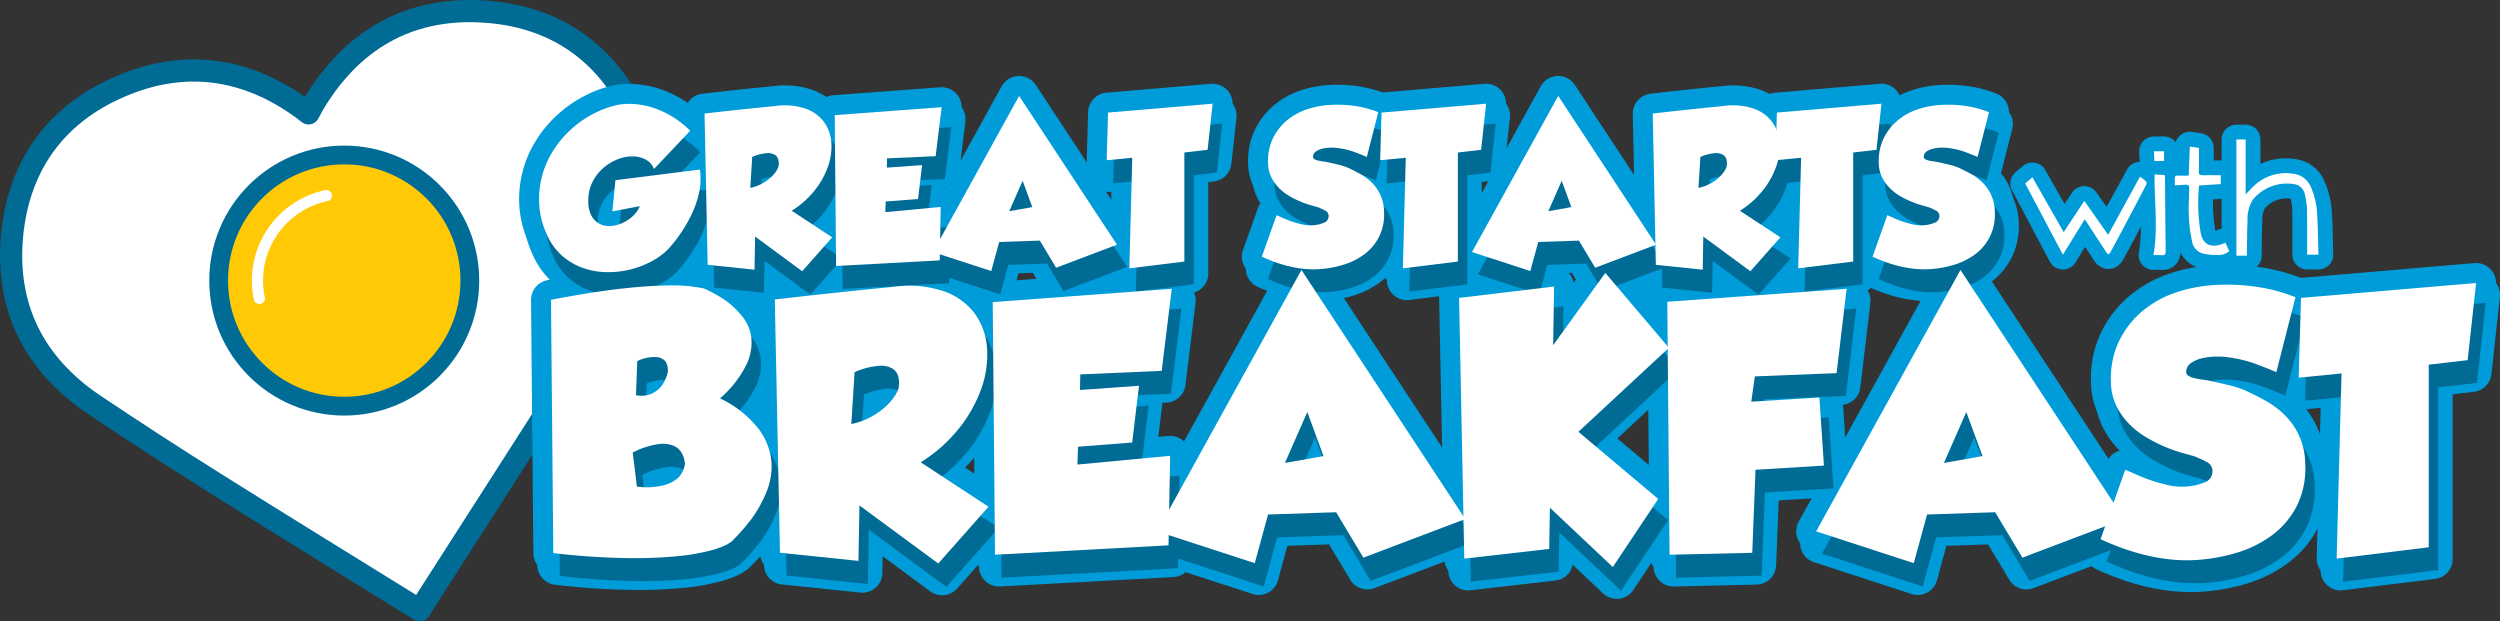 <svg xmlns="http://www.w3.org/2000/svg" width="402.357" height="99.989" viewBox="0 0 402.357 99.989">
  <rect x="0" y="0" width="402.357" height="99.989" fill="#333333" stroke="none"/>
  <g id="Group_364" data-name="Group 364" transform="translate(-26.1 -57.548)">
    <g id="Group_349" data-name="Group 349" transform="translate(27.892 59.334)">
      <path id="Path_2152" data-name="Path 2152" d="M93.487,155.654C82.5,148.842,71.478,142.076,60.528,135.2q-9.7-6.093-19.225-12.473c-9.723-6.52-14.367-15.744-13.249-27.345,1.116-11.559,7.39-19.893,18.2-24.246,10.075-4.057,19.708-2.517,28.5,3.883.291.211.57.439,1,.774.32-.585.59-1.128.9-1.645C82.734,64.07,91.7,58.793,103.465,59.378c11.972.6,20.656,6.719,25.426,17.706,4.048,9.324,3.165,18.517-2.3,27.122-10.784,16.981-21.672,33.9-32.515,50.839-.264.415-.153.284-.4.709C93.728,155.532,93.461,155.7,93.487,155.654Z" transform="translate(-27.892 -59.334)" fill="#fff" stroke="#006c96" stroke-linecap="round" stroke-linejoin="round" stroke-width="3.568"/>
      <circle id="Ellipse_139" data-name="Ellipse 139" cx="20.213" cy="20.213" r="20.213" transform="translate(33.399 23.157)" stroke-width="3.021" stroke="#006c96" stroke-linecap="round" stroke-linejoin="round" fill="#ffca05"/>
      <path id="Path_2153" data-name="Path 2153" d="M57.9,98.13A13.971,13.971,0,0,1,68.7,81.589" transform="translate(-17.956 -51.89)" fill="none" stroke="#fff" stroke-linecap="round" stroke-linejoin="round" stroke-width="1.798"/>
    </g>
    <g id="Group_363" data-name="Group 363" transform="translate(112.865 72.986)">
      <g id="Group_355" data-name="Group 355">
        <g id="Group_352" data-name="Group 352" transform="translate(0.636 1.908)">
          <g id="Group_350" data-name="Group 350" transform="translate(1.918 28.012)">
            <path id="Path_2154" data-name="Path 2154" d="M93.48,96.165q7.36-1.409,12.136-1.879a74.638,74.638,0,0,1,7.543-.443,24.953,24.953,0,0,1,4.958.5,22.266,22.266,0,0,1,3.5,1.958,13.627,13.627,0,0,1,2.584,2.453,6.877,6.877,0,0,1,1.513,3.446,8.131,8.131,0,0,1-.782,4.41,17.649,17.649,0,0,1-4.254,5.429,17.227,17.227,0,0,1,6.237,4.932,10.35,10.35,0,0,1,2.035,5.194,10.714,10.714,0,0,1-.782,4.906,20.082,20.082,0,0,1-2.245,4.124A32.886,32.886,0,0,1,122.5,135.1c-.035.035-.27.181-.7.443a12.467,12.467,0,0,1-2.558.939,32.44,32.44,0,0,1-5.088.913,71.7,71.7,0,0,1-8.247.34,116.036,116.036,0,0,1-12.057-.81ZM114.959,122a3.773,3.773,0,0,0-.47-1.226,2.727,2.727,0,0,0-1.278-1.122,4.839,4.839,0,0,0-2.479-.26,13.04,13.04,0,0,0-4.1,1.357l.678,5.481a11.559,11.559,0,0,0,4.463-.262,5.414,5.414,0,0,0,2.3-1.278,4.2,4.2,0,0,0,.966-2.115C115.037,122.543,115.011,122.351,114.959,122Zm-3.027-15.892a2.134,2.134,0,0,0-1.436-.731,6.4,6.4,0,0,0-3.132.653l-.208,5.481a4.117,4.117,0,0,0,2.636-.288,4.536,4.536,0,0,0,1.567-1.3,6.562,6.562,0,0,0,.913-2.062A2.84,2.84,0,0,0,111.932,106.11Z" transform="translate(-93.48 -91.364)" fill="#009cd9" stroke="#009cd9" stroke-linecap="round" stroke-linejoin="round" stroke-width="6.421"/>
            <path id="Path_2155" data-name="Path 2155" d="M154.864,129.445l-8.09,9.135-12.684-9.343-.156,8.925L121.3,136.857l-.835-40.765q9.917-1.147,19.1-2.035a17.681,17.681,0,0,1,8.168.73,10.527,10.527,0,0,1,4.959,3.628,10.685,10.685,0,0,1,1.931,5.533,16.007,16.007,0,0,1-.913,6.472,22.011,22.011,0,0,1-3.628,6.446,24.029,24.029,0,0,1-6.132,5.429Zm-21.556-21.661-.523,8.353a11.768,11.768,0,0,0,3.263-1.2,11.9,11.9,0,0,0,2.323-1.671,8.535,8.535,0,0,0,1.435-1.7,4.656,4.656,0,0,0,.6-1.278c0-.033.017-.226.052-.574a3.75,3.75,0,0,0-.131-1.253,2.115,2.115,0,0,0-.886-1.226,3.681,3.681,0,0,0-2.167-.47A12.241,12.241,0,0,0,133.308,107.784Z" transform="translate(-84.453 -91.343)" fill="#009cd9" stroke="#009cd9" stroke-linecap="round" stroke-linejoin="round" stroke-width="6.421"/>
            <path id="Path_2156" data-name="Path 2156" d="M146.752,96.393l28.812-2.139-1.619,13.2-13.1.574-.052,2.506,9.5-.679-1.1,9.135-8.717.678-.1,2.872,14.928-1.409-.26,14.406-27.925,1.513Z" transform="translate(-75.661 -91.226)" fill="#009cd9" stroke="#009cd9" stroke-linecap="round" stroke-linejoin="round" stroke-width="6.421"/>
            <path id="Path_2157" data-name="Path 2157" d="M189.809,91.985l26.359,40.087-16.39,6.211-4.384-7.308-10.961.366-2.14,7.829-15.71-5.115Zm-2.662,31.056,6.211-1.1-2.609-7.1Z" transform="translate(-69.029 -91.985)" fill="#009cd9" stroke="#009cd9" stroke-linecap="round" stroke-linejoin="round" stroke-width="6.421"/>
            <path id="Path_2158" data-name="Path 2158" d="M236.765,104.394,222.2,117.912l12.839,10.805-7.306,10.96-10.126-9.551-.1,6.628-13.676,1.567L203,96.356l15.293-1.827-.156,9.447,8.4-11.639Z" transform="translate(-56.849 -91.867)" fill="#009cd9" stroke="#009cd9" stroke-linecap="round" stroke-linejoin="round" stroke-width="6.421"/>
            <path id="Path_2159" data-name="Path 2159" d="M228.105,96.341l28.864-2.087-1.617,13.57-13.153.522-.575,4.072,10.961-.678.731,10.96-11.014.679-.522,13.361-13.31.314Z" transform="translate(-48.45 -91.226)" fill="#009cd9" stroke="#009cd9" stroke-linecap="round" stroke-linejoin="round" stroke-width="6.421"/>
            <path id="Path_2160" data-name="Path 2160" d="M269.284,91.985l26.359,40.087-16.389,6.211-4.385-7.308-10.96.366-2.14,7.829-15.711-5.115Zm-2.661,31.056,6.211-1.1-2.61-7.1Z" transform="translate(-42.445 -91.985)" fill="#009cd9" stroke="#009cd9" stroke-linecap="round" stroke-linejoin="round" stroke-width="6.421"/>
            <path id="Path_2161" data-name="Path 2161" d="M303.586,110.757q1.617.731,3.315,1.669a14.243,14.243,0,0,1,3.079,2.3,11.071,11.071,0,0,1,3.315,7.776,13.687,13.687,0,0,1-1.2,6.551,13.385,13.385,0,0,1-3.837,4.8,18.124,18.124,0,0,1-5.925,3.028,28.719,28.719,0,0,1-7.412,1.226,25.381,25.381,0,0,1-3.757-.183,31.054,31.054,0,0,1-3.811-.7A35.354,35.354,0,0,1,283.7,136.1q-1.775-.653-3.342-1.384l3.967-11.168q.783.312,1.879.809a24.068,24.068,0,0,0,2.349.913q1.253.418,2.61.731a9.981,9.981,0,0,0,2.661.262,9.58,9.58,0,0,0,3.263-.679,1.89,1.89,0,0,0,1.278-1.931,1.59,1.59,0,0,0-.913-1.357,18.341,18.341,0,0,0-2.062-.939q-.785-.208-2.063-.574a23,23,0,0,1-2.74-.993,24.637,24.637,0,0,1-2.949-1.513,13.364,13.364,0,0,1-2.713-2.139,11.1,11.1,0,0,1-2.036-2.9,8.936,8.936,0,0,1-.861-3.785,13.949,13.949,0,0,1,1.252-6.5,14.574,14.574,0,0,1,3.706-4.855,16.625,16.625,0,0,1,5.481-3.08,23.821,23.821,0,0,1,6.682-1.226,32.7,32.7,0,0,1,6.524.34,26.788,26.788,0,0,1,6.055,1.643l-3.08,12.057q-2.088-.887-3.81-1.487a20.9,20.9,0,0,0-4.019-.914,12.626,12.626,0,0,0-1.827-.1,10.1,10.1,0,0,0-2.166.235,5.417,5.417,0,0,0-1.852.757,1.786,1.786,0,0,0-.835,1.461.729.729,0,0,0,.391.654,3.317,3.317,0,0,0,.94.364q.548.13,1.122.21c.383.052.7.1.939.131q1.513.312,3.236.73A15.552,15.552,0,0,1,303.586,110.757Z" transform="translate(-30.972 -91.393)" fill="#009cd9" stroke="#009cd9" stroke-linecap="round" stroke-linejoin="round" stroke-width="6.421"/>
            <path id="Path_2162" data-name="Path 2162" d="M331.45,105.972l-6.264.731V136.09l-14.823,1.827.783-29.8-6.889.679.364-12.84,28.186-2.4Z" transform="translate(-22.978 -91.462)" fill="#009cd9" stroke="#009cd9" stroke-linecap="round" stroke-linejoin="round" stroke-width="6.421"/>
          </g>
          <g id="Group_351" data-name="Group 351">
            <path id="Path_2163" data-name="Path 2163" d="M110.534,82.426a2.9,2.9,0,0,0-1.387-1.543,4.638,4.638,0,0,0-2.135-.484,6.45,6.45,0,0,0-2.4.5,7.826,7.826,0,0,0-2.277,1.4,7.382,7.382,0,0,0-1.7,2.213,6.4,6.4,0,0,0-.67,2.961,4.792,4.792,0,0,0,.483,2.447,3.15,3.15,0,0,0,1.309,1.325,3.441,3.441,0,0,0,1.762.359,5.211,5.211,0,0,0,1.9-.467,6.4,6.4,0,0,0,1.7-1.122,4.506,4.506,0,0,0,1.138-1.607l-4.426.842.5-5.019,13.592-1.715a10.4,10.4,0,0,1-.171,3.881,16.1,16.1,0,0,1-1.248,3.508,23.507,23.507,0,0,1-1.668,2.852,21.724,21.724,0,0,1-1.449,1.918q-.577.655-.639.717a11.142,11.142,0,0,1-2.728,1.964,14.671,14.671,0,0,1-3.444,1.278,14.9,14.9,0,0,1-3.8.39,11.809,11.809,0,0,1-3.742-.686,10.357,10.357,0,0,1-3.29-1.948,9.619,9.619,0,0,1-2.447-3.4,13.481,13.481,0,0,1-1.216-4.661,14.5,14.5,0,0,1,2.074-8.589,16.482,16.482,0,0,1,2.805-3.476,17.185,17.185,0,0,1,3.664-2.634,15.7,15.7,0,0,1,4.27-1.559c.041,0,.266-.025.67-.079a10.637,10.637,0,0,1,1.762-.015,12.524,12.524,0,0,1,2.588.452,14.494,14.494,0,0,1,3.117,1.309,15.273,15.273,0,0,1,3.336,2.541Z" transform="translate(-92.043 -70.673)" fill="#009cd9" stroke="#009cd9" stroke-linecap="round" stroke-linejoin="round" stroke-width="6.421"/>
            <path id="Path_2164" data-name="Path 2164" d="M132.541,93.369l-4.832,5.455-7.576-5.581-.093,5.331-7.545-.779L112,73.447q5.921-.685,11.41-1.216a10.563,10.563,0,0,1,4.879.438,6.279,6.279,0,0,1,2.961,2.166,6.384,6.384,0,0,1,1.154,3.3A9.577,9.577,0,0,1,131.855,82a13.135,13.135,0,0,1-2.167,3.85,14.362,14.362,0,0,1-3.663,3.243ZM119.665,80.43l-.311,4.988A7,7,0,0,0,121.3,84.7a7.188,7.188,0,0,0,1.388-1,5.07,5.07,0,0,0,.857-1.013,2.8,2.8,0,0,0,.359-.763c0-.02.009-.135.031-.343a2.27,2.27,0,0,0-.077-.749,1.262,1.262,0,0,0-.531-.733,2.191,2.191,0,0,0-1.293-.28A7.332,7.332,0,0,0,119.665,80.43Z" transform="translate(-85.369 -70.611)" fill="#009cd9" stroke="#009cd9" stroke-linecap="round" stroke-linejoin="round" stroke-width="6.421"/>
            <path id="Path_2165" data-name="Path 2165" d="M127.7,73.626,144.9,72.349l-.966,7.887-7.825.343-.031,1.5,5.673-.4-.654,5.455-5.207.406-.061,1.713,8.916-.841-.156,8.6-16.678.9Z" transform="translate(-80.117 -70.541)" fill="#009cd9" stroke="#009cd9" stroke-linecap="round" stroke-linejoin="round" stroke-width="6.421"/>
            <path id="Path_2166" data-name="Path 2166" d="M153.413,70.994l15.743,23.942-9.788,3.71-2.62-4.364L150.2,94.5l-1.277,4.677-9.384-3.056Zm-1.591,18.549,3.71-.655-1.559-4.24Z" transform="translate(-76.156 -70.994)" fill="#009cd9" stroke="#009cd9" stroke-linecap="round" stroke-linejoin="round" stroke-width="6.421"/>
            <path id="Path_2167" data-name="Path 2167" d="M176.737,79.348,173,79.784V97.337l-8.854,1.09.468-17.8-4.116.406.218-7.669,16.836-1.435Z" transform="translate(-69.147 -70.682)" fill="#009cd9" stroke="#009cd9" stroke-linecap="round" stroke-linejoin="round" stroke-width="6.421"/>
            <path id="Path_2168" data-name="Path 2168" d="M193.08,82.206q.965.436,1.979,1a8.529,8.529,0,0,1,1.84,1.372,6.623,6.623,0,0,1,1.979,4.645,8.159,8.159,0,0,1-.717,3.913A8.015,8.015,0,0,1,195.871,96a10.829,10.829,0,0,1-3.539,1.808,17.186,17.186,0,0,1-4.426.733,14.958,14.958,0,0,1-2.245-.109,18.681,18.681,0,0,1-2.277-.42,21.117,21.117,0,0,1-2.182-.67q-1.061-.39-2-.826l2.369-6.672q.468.188,1.122.483a14.058,14.058,0,0,0,1.4.546q.747.25,1.559.436a5.925,5.925,0,0,0,1.589.156,5.682,5.682,0,0,0,1.948-.406,1.129,1.129,0,0,0,.765-1.153.95.95,0,0,0-.546-.81,10.651,10.651,0,0,0-1.232-.562c-.312-.083-.722-.2-1.232-.343a13.665,13.665,0,0,1-1.636-.593,14.9,14.9,0,0,1-1.762-.9,7.987,7.987,0,0,1-1.621-1.278,6.632,6.632,0,0,1-1.216-1.731,5.331,5.331,0,0,1-.514-2.259,8.331,8.331,0,0,1,.747-3.882,8.7,8.7,0,0,1,2.214-2.9,9.9,9.9,0,0,1,3.273-1.839,14.238,14.238,0,0,1,3.99-.733,19.6,19.6,0,0,1,3.9.2,16,16,0,0,1,3.616.982l-1.839,7.2q-1.247-.528-2.277-.887a12.406,12.406,0,0,0-2.4-.546,7.562,7.562,0,0,0-1.092-.063,6.007,6.007,0,0,0-1.293.14,3.238,3.238,0,0,0-1.108.452,1.073,1.073,0,0,0-.5.873.435.435,0,0,0,.234.39,2,2,0,0,0,.562.219c.219.052.442.093.67.124s.416.057.562.079q.9.186,1.932.436A9.323,9.323,0,0,1,193.08,82.206Z" transform="translate(-62.888 -70.64)" fill="#009cd9" stroke="#009cd9" stroke-linecap="round" stroke-linejoin="round" stroke-width="6.421"/>
            <path id="Path_2169" data-name="Path 2169" d="M209.723,79.348l-3.741.436V97.337l-8.854,1.09.467-17.8-4.114.406.217-7.669,16.836-1.435Z" transform="translate(-58.113 -70.682)" fill="#009cd9" stroke="#009cd9" stroke-linecap="round" stroke-linejoin="round" stroke-width="6.421"/>
            <path id="Path_2170" data-name="Path 2170" d="M218.427,70.994,234.17,94.936l-9.788,3.71-2.618-4.364-6.547.218-1.278,4.677-9.384-3.056Zm-1.591,18.549,3.71-.655-1.559-4.24Z" transform="translate(-54.41 -70.994)" fill="#009cd9" stroke="#009cd9" stroke-linecap="round" stroke-linejoin="round" stroke-width="6.421"/>
            <path id="Path_2171" data-name="Path 2171" d="M246.894,93.369l-4.832,5.455-7.576-5.581-.093,5.331-7.544-.779-.5-24.349q5.923-.685,11.41-1.216a10.561,10.561,0,0,1,4.879.438,6.283,6.283,0,0,1,2.963,2.166,6.394,6.394,0,0,1,1.153,3.3A9.554,9.554,0,0,1,246.208,82a13.13,13.13,0,0,1-2.166,3.85,14.384,14.384,0,0,1-3.663,3.243ZM234.019,80.43l-.312,4.988a7.007,7.007,0,0,0,1.95-.717,7.136,7.136,0,0,0,1.387-1,5.07,5.07,0,0,0,.857-1.013,2.764,2.764,0,0,0,.359-.763c0-.02.011-.135.031-.343a2.234,2.234,0,0,0-.077-.749,1.265,1.265,0,0,0-.53-.733,2.193,2.193,0,0,0-1.293-.28A7.316,7.316,0,0,0,234.019,80.43Z" transform="translate(-47.119 -70.611)" fill="#009cd9" stroke="#009cd9" stroke-linecap="round" stroke-linejoin="round" stroke-width="6.421"/>
            <path id="Path_2172" data-name="Path 2172" d="M257.4,79.348l-3.742.436V97.337l-8.853,1.09.467-17.8-4.116.406.219-7.669,16.835-1.435Z" transform="translate(-42.165 -70.682)" fill="#009cd9" stroke="#009cd9" stroke-linecap="round" stroke-linejoin="round" stroke-width="6.421"/>
            <path id="Path_2173" data-name="Path 2173" d="M266.74,82.206q.965.436,1.979,1a8.521,8.521,0,0,1,1.839,1.372,6.608,6.608,0,0,1,1.979,4.645,8.16,8.16,0,0,1-.717,3.913A7.987,7.987,0,0,1,269.529,96a10.8,10.8,0,0,1-3.539,1.808,17.167,17.167,0,0,1-4.425.733,14.976,14.976,0,0,1-2.246-.109,18.71,18.71,0,0,1-2.275-.42,21.14,21.14,0,0,1-2.183-.67q-1.059-.39-2-.826l2.37-6.672q.468.188,1.122.483a14.162,14.162,0,0,0,1.4.546q.749.25,1.559.436a5.939,5.939,0,0,0,1.591.156,5.682,5.682,0,0,0,1.948-.406,1.128,1.128,0,0,0,.763-1.153.945.945,0,0,0-.546-.81,10.62,10.62,0,0,0-1.23-.562q-.468-.124-1.232-.343a13.669,13.669,0,0,1-1.636-.593,14.812,14.812,0,0,1-1.763-.9,8.024,8.024,0,0,1-1.621-1.278,6.7,6.7,0,0,1-1.216-1.731,5.351,5.351,0,0,1-.514-2.259,8.347,8.347,0,0,1,.749-3.882,8.7,8.7,0,0,1,2.213-2.9,9.916,9.916,0,0,1,3.273-1.839,14.247,14.247,0,0,1,3.991-.733,19.6,19.6,0,0,1,3.9.2,16.014,16.014,0,0,1,3.616.982l-1.84,7.2q-1.245-.528-2.275-.887a12.42,12.42,0,0,0-2.4-.546,7.55,7.55,0,0,0-1.092-.063,6.025,6.025,0,0,0-1.293.14,3.231,3.231,0,0,0-1.106.452,1.066,1.066,0,0,0-.5.873.433.433,0,0,0,.234.39,1.982,1.982,0,0,0,.562.219,6.745,6.745,0,0,0,.67.124c.228.031.415.057.56.079q.9.186,1.934.436A9.356,9.356,0,0,1,266.74,82.206Z" transform="translate(-38.25 -70.64)" fill="#009cd9" stroke="#009cd9" stroke-linecap="round" stroke-linejoin="round" stroke-width="6.421"/>
          </g>
        </g>
        <g id="Group_353" data-name="Group 353" transform="translate(1.918 28.013)">
          <path id="Path_2174" data-name="Path 2174" d="M93,94.736q7.36-1.409,12.136-1.879a74.2,74.2,0,0,1,7.541-.443,24.867,24.867,0,0,1,4.959.5,22.388,22.388,0,0,1,3.5,1.958,13.667,13.667,0,0,1,2.584,2.453,6.883,6.883,0,0,1,1.513,3.446,8.15,8.15,0,0,1-.783,4.41A17.6,17.6,0,0,1,120.2,110.6a17.254,17.254,0,0,1,6.237,4.934,10.363,10.363,0,0,1,2.035,5.192,10.718,10.718,0,0,1-.783,4.907,20.117,20.117,0,0,1-2.243,4.124,33.24,33.24,0,0,1-3.419,3.915c-.036.035-.271.182-.7.443a12.5,12.5,0,0,1-2.558.939,32.6,32.6,0,0,1-5.088.913,72.061,72.061,0,0,1-8.247.339A115.592,115.592,0,0,1,93.37,135.5Zm21.479,25.837a3.8,3.8,0,0,0-.47-1.226,2.734,2.734,0,0,0-1.278-1.122,4.837,4.837,0,0,0-2.479-.262,13.066,13.066,0,0,0-4.1,1.359l.679,5.479a11.566,11.566,0,0,0,4.463-.26,5.429,5.429,0,0,0,2.3-1.28,4.189,4.189,0,0,0,.966-2.114C114.561,121.114,114.535,120.922,114.483,120.573Zm-3.028-15.894a2.127,2.127,0,0,0-1.435-.73,6.384,6.384,0,0,0-3.132.653l-.21,5.479a4.114,4.114,0,0,0,2.637-.287,4.558,4.558,0,0,0,1.565-1.3,6.5,6.5,0,0,0,.913-2.063A2.836,2.836,0,0,0,111.455,104.68Z" transform="translate(-93.004 -89.935)" fill="#009cd9" stroke="#009cd9" stroke-linecap="round" stroke-linejoin="round" stroke-width="6.421"/>
          <path id="Path_2175" data-name="Path 2175" d="M154.388,128.017l-8.091,9.135-12.683-9.343-.156,8.925-12.632-1.305-.834-40.765q9.915-1.147,19.1-2.036a17.681,17.681,0,0,1,8.168.731,10.524,10.524,0,0,1,4.959,3.628,10.692,10.692,0,0,1,1.931,5.531,16.012,16.012,0,0,1-.914,6.474,22.054,22.054,0,0,1-3.627,6.446,24.083,24.083,0,0,1-6.133,5.429Zm-21.557-21.661-.522,8.353a11.729,11.729,0,0,0,5.585-2.872,8.583,8.583,0,0,0,1.436-1.7,4.645,4.645,0,0,0,.6-1.278c0-.035.017-.226.053-.575a3.781,3.781,0,0,0-.131-1.252,2.117,2.117,0,0,0-.887-1.226,3.674,3.674,0,0,0-2.166-.47A12.213,12.213,0,0,0,132.831,106.355Z" transform="translate(-83.977 -89.914)" fill="#009cd9" stroke="#009cd9" stroke-linecap="round" stroke-linejoin="round" stroke-width="6.421"/>
          <path id="Path_2176" data-name="Path 2176" d="M146.275,94.965l28.813-2.141-1.619,13.206-13.1.574-.052,2.506,9.5-.679-1.1,9.135-8.717.678-.1,2.872,14.928-1.411-.262,14.407-27.924,1.513Z" transform="translate(-75.186 -89.797)" fill="#009cd9" stroke="#009cd9" stroke-linecap="round" stroke-linejoin="round" stroke-width="6.421"/>
          <path id="Path_2177" data-name="Path 2177" d="M189.332,90.556l26.359,40.085L199.3,136.853l-4.385-7.308-10.96.366-2.14,7.829-15.711-5.115Zm-2.662,31.056,6.212-1.1-2.61-7.1Z" transform="translate(-68.553 -90.556)" fill="#009cd9" stroke="#009cd9" stroke-linecap="round" stroke-linejoin="round" stroke-width="6.421"/>
          <path id="Path_2178" data-name="Path 2178" d="M236.288,102.965l-14.562,13.518,12.84,10.805-7.306,10.96L217.134,128.7l-.105,6.63-13.674,1.565-.835-41.964L217.812,93.1l-.156,9.448,8.4-11.639Z" transform="translate(-56.373 -90.438)" fill="#009cd9" stroke="#009cd9" stroke-linecap="round" stroke-linejoin="round" stroke-width="6.421"/>
          <path id="Path_2179" data-name="Path 2179" d="M227.629,94.912l28.864-2.088L254.875,106.4l-13.154.522-.574,4.072,10.961-.679.73,10.961-11.012.678-.523,13.362-13.309.314Z" transform="translate(-47.974 -89.797)" fill="#009cd9" stroke="#009cd9" stroke-linecap="round" stroke-linejoin="round" stroke-width="6.421"/>
          <path id="Path_2180" data-name="Path 2180" d="M268.808,90.556l26.359,40.085-16.389,6.212-4.385-7.308-10.961.366-2.139,7.829-15.711-5.115Zm-2.662,31.056,6.212-1.1-2.61-7.1Z" transform="translate(-41.969 -90.556)" fill="#009cd9" stroke="#009cd9" stroke-linecap="round" stroke-linejoin="round" stroke-width="6.421"/>
          <path id="Path_2181" data-name="Path 2181" d="M303.11,109.328q1.617.731,3.314,1.669a14.248,14.248,0,0,1,3.08,2.3,11.079,11.079,0,0,1,3.315,7.777,13.671,13.671,0,0,1-1.2,6.551,13.389,13.389,0,0,1-3.835,4.8,18.15,18.15,0,0,1-5.925,3.028,28.739,28.739,0,0,1-7.412,1.226,25.4,25.4,0,0,1-3.758-.183,31.289,31.289,0,0,1-3.81-.7,35.616,35.616,0,0,1-3.654-1.122q-1.776-.653-3.34-1.384l3.966-11.17q.783.314,1.879.81a24.343,24.343,0,0,0,2.349.913q1.253.418,2.61.731a10.05,10.05,0,0,0,2.662.26,9.543,9.543,0,0,0,3.261-.678,1.889,1.889,0,0,0,1.278-1.931,1.589,1.589,0,0,0-.913-1.357,17.886,17.886,0,0,0-2.062-.939q-.783-.208-2.062-.574a23.233,23.233,0,0,1-2.74-.993,24.729,24.729,0,0,1-2.949-1.513,13.332,13.332,0,0,1-2.714-2.141,11.09,11.09,0,0,1-2.036-2.9,8.968,8.968,0,0,1-.861-3.783,13.974,13.974,0,0,1,1.253-6.5,14.569,14.569,0,0,1,3.706-4.854,16.575,16.575,0,0,1,5.481-3.08,23.811,23.811,0,0,1,6.68-1.226,32.793,32.793,0,0,1,6.524.339,26.8,26.8,0,0,1,6.056,1.644l-3.08,12.057q-2.088-.887-3.81-1.488a21,21,0,0,0-4.02-.913,12.634,12.634,0,0,0-1.827-.1,10.09,10.09,0,0,0-2.166.235,5.4,5.4,0,0,0-1.854.757,1.79,1.79,0,0,0-.835,1.461.726.726,0,0,0,.392.653,3.3,3.3,0,0,0,.939.366q.548.13,1.122.208t.939.131q1.513.314,3.236.731A15.612,15.612,0,0,1,303.11,109.328Z" transform="translate(-30.496 -89.964)" fill="#009cd9" stroke="#009cd9" stroke-linecap="round" stroke-linejoin="round" stroke-width="6.421"/>
          <path id="Path_2182" data-name="Path 2182" d="M330.974,104.543l-6.264.731v29.385l-14.823,1.827.783-29.8-6.89.678.366-12.839,28.186-2.4Z" transform="translate(-22.503 -90.033)" fill="#009cd9" stroke="#009cd9" stroke-linecap="round" stroke-linejoin="round" stroke-width="6.421"/>
        </g>
        <g id="Group_354" data-name="Group 354">
          <path id="Path_2183" data-name="Path 2183" d="M110.058,81a2.9,2.9,0,0,0-1.388-1.544,4.65,4.65,0,0,0-2.135-.483,6.461,6.461,0,0,0-2.4.5,7.845,7.845,0,0,0-2.275,1.4,7.383,7.383,0,0,0-1.7,2.214,6.4,6.4,0,0,0-.671,2.961,4.809,4.809,0,0,0,.484,2.447,3.149,3.149,0,0,0,1.309,1.325,3.441,3.441,0,0,0,1.762.359,5.253,5.253,0,0,0,1.9-.468,6.335,6.335,0,0,0,1.7-1.122,4.506,4.506,0,0,0,1.138-1.605l-4.428.842.5-5.019,13.593-1.715a10.371,10.371,0,0,1-.172,3.881,16.059,16.059,0,0,1-1.246,3.507,23.429,23.429,0,0,1-1.668,2.853,21.725,21.725,0,0,1-1.449,1.918c-.386.436-.6.675-.639.717a11.143,11.143,0,0,1-2.728,1.964A14.847,14.847,0,0,1,102.3,97.6a11.838,11.838,0,0,1-3.741-.686,10.367,10.367,0,0,1-3.29-1.948,9.58,9.58,0,0,1-2.447-3.4A13.438,13.438,0,0,1,91.6,86.9a14.485,14.485,0,0,1,2.074-8.59,16.467,16.467,0,0,1,2.805-3.475,17.211,17.211,0,0,1,3.663-2.634,15.7,15.7,0,0,1,4.272-1.559c.041,0,.264-.027.67-.079a10.344,10.344,0,0,1,1.762-.015,12.62,12.62,0,0,1,2.588.451,14.631,14.631,0,0,1,3.117,1.309,15.357,15.357,0,0,1,3.336,2.541Z" transform="translate(-91.566 -69.243)" fill="#009cd9" stroke="#009cd9" stroke-linecap="round" stroke-linejoin="round" stroke-width="6.421"/>
          <path id="Path_2184" data-name="Path 2184" d="M132.064,91.939l-4.832,5.455-7.576-5.579-.093,5.331-7.544-.781-.5-24.348q5.923-.685,11.41-1.216a10.562,10.562,0,0,1,4.879.436,6.279,6.279,0,0,1,2.963,2.167,6.382,6.382,0,0,1,1.153,3.3,9.554,9.554,0,0,1-.546,3.866,13.148,13.148,0,0,1-2.166,3.85,14.387,14.387,0,0,1-3.663,3.243ZM119.189,79l-.312,4.988a7.023,7.023,0,0,0,1.948-.717,7.105,7.105,0,0,0,1.388-1,5.125,5.125,0,0,0,.858-1.013,2.791,2.791,0,0,0,.358-.763c0-.021.011-.135.032-.343a2.239,2.239,0,0,0-.079-.749,1.265,1.265,0,0,0-.53-.733,2.2,2.2,0,0,0-1.294-.28A7.292,7.292,0,0,0,119.189,79Z" transform="translate(-84.892 -69.18)" fill="#009cd9" stroke="#009cd9" stroke-linecap="round" stroke-linejoin="round" stroke-width="6.421"/>
          <path id="Path_2185" data-name="Path 2185" d="M127.219,72.2l17.21-1.278-.967,7.888-7.824.343-.032,1.5,5.674-.406-.654,5.457-5.207.4-.063,1.715,8.917-.841-.156,8.6-16.68.9Z" transform="translate(-79.641 -69.111)" fill="#009cd9" stroke="#009cd9" stroke-linecap="round" stroke-linejoin="round" stroke-width="6.421"/>
          <path id="Path_2186" data-name="Path 2186" d="M152.936,69.564l15.744,23.943-9.79,3.71-2.618-4.365-6.547.219-1.278,4.676-9.384-3.055Zm-1.589,18.551,3.71-.655L153.5,83.22Z" transform="translate(-75.68 -69.564)" fill="#009cd9" stroke="#009cd9" stroke-linecap="round" stroke-linejoin="round" stroke-width="6.421"/>
          <path id="Path_2187" data-name="Path 2187" d="M176.261,77.919l-3.742.436V95.906L163.666,97l.467-17.8-4.116.4.219-7.669L177.071,70.5Z" transform="translate(-68.67 -69.251)" fill="#009cd9" stroke="#009cd9" stroke-linecap="round" stroke-linejoin="round" stroke-width="6.421"/>
          <path id="Path_2188" data-name="Path 2188" d="M192.6,80.777q.967.436,1.98,1a8.478,8.478,0,0,1,1.839,1.372,6.616,6.616,0,0,1,1.98,4.645,8.175,8.175,0,0,1-.718,3.913,7.986,7.986,0,0,1-2.291,2.868,10.822,10.822,0,0,1-3.538,1.808,17.187,17.187,0,0,1-4.428.733A15.145,15.145,0,0,1,185.184,97a18.708,18.708,0,0,1-2.275-.42,21.683,21.683,0,0,1-2.182-.67q-1.061-.39-2-.827l2.37-6.671q.468.186,1.122.483a14.845,14.845,0,0,0,1.4.546q.749.25,1.559.436a5.988,5.988,0,0,0,1.591.156,5.681,5.681,0,0,0,1.948-.406,1.127,1.127,0,0,0,.763-1.153.952.952,0,0,0-.546-.811,10.862,10.862,0,0,0-1.23-.56q-.468-.124-1.232-.343a13.767,13.767,0,0,1-1.637-.593,14.915,14.915,0,0,1-1.762-.9,7.892,7.892,0,0,1-1.62-1.277,6.6,6.6,0,0,1-1.216-1.731A5.332,5.332,0,0,1,179.728,80a8.342,8.342,0,0,1,.749-3.881,8.68,8.68,0,0,1,2.213-2.9,9.916,9.916,0,0,1,3.273-1.839,14.248,14.248,0,0,1,3.991-.733,19.5,19.5,0,0,1,3.9.2,15.944,15.944,0,0,1,3.616.982l-1.84,7.2q-1.247-.528-2.275-.889a12.423,12.423,0,0,0-2.4-.544,7.529,7.529,0,0,0-1.09-.063,6.029,6.029,0,0,0-1.294.14,3.2,3.2,0,0,0-1.106.452,1.066,1.066,0,0,0-.5.873.433.433,0,0,0,.234.39,1.944,1.944,0,0,0,.562.218,6.684,6.684,0,0,0,.67.125l.561.077q.9.188,1.934.436A9.312,9.312,0,0,1,192.6,80.777Z" transform="translate(-62.412 -69.21)" fill="#009cd9" stroke="#009cd9" stroke-linecap="round" stroke-linejoin="round" stroke-width="6.421"/>
          <path id="Path_2189" data-name="Path 2189" d="M209.247,77.919l-3.742.436V95.906L196.652,97l.467-17.8L193,79.6l.219-7.669L210.057,70.5Z" transform="translate(-57.637 -69.251)" fill="#009cd9" stroke="#009cd9" stroke-linecap="round" stroke-linejoin="round" stroke-width="6.421"/>
          <path id="Path_2190" data-name="Path 2190" d="M217.95,69.564l15.744,23.943-9.79,3.71-2.618-4.365-6.547.219-1.278,4.676-9.384-3.055Zm-1.589,18.551,3.71-.655-1.559-4.24Z" transform="translate(-53.933 -69.564)" fill="#009cd9" stroke="#009cd9" stroke-linecap="round" stroke-linejoin="round" stroke-width="6.421"/>
          <path id="Path_2191" data-name="Path 2191" d="M246.419,91.939l-4.832,5.455-7.576-5.579-.093,5.331-7.545-.781-.5-24.348q5.923-.685,11.411-1.216a10.566,10.566,0,0,1,4.879.436,6.281,6.281,0,0,1,2.961,2.167,6.384,6.384,0,0,1,1.154,3.3,9.577,9.577,0,0,1-.546,3.866,13.152,13.152,0,0,1-2.167,3.85,14.386,14.386,0,0,1-3.663,3.243ZM233.542,79l-.311,4.988a7.04,7.04,0,0,0,1.948-.717,7.187,7.187,0,0,0,1.388-1,5.07,5.07,0,0,0,.857-1.013,2.8,2.8,0,0,0,.359-.763c0-.021.009-.135.031-.343a2.238,2.238,0,0,0-.079-.749,1.254,1.254,0,0,0-.53-.733,2.191,2.191,0,0,0-1.293-.28A7.3,7.3,0,0,0,233.542,79Z" transform="translate(-46.643 -69.18)" fill="#009cd9" stroke="#009cd9" stroke-linecap="round" stroke-linejoin="round" stroke-width="6.421"/>
          <path id="Path_2192" data-name="Path 2192" d="M256.927,77.919l-3.742.436V95.906L244.332,97l.468-17.8-4.116.4.218-7.669L257.737,70.5Z" transform="translate(-41.689 -69.251)" fill="#009cd9" stroke="#009cd9" stroke-linecap="round" stroke-linejoin="round" stroke-width="6.421"/>
          <path id="Path_2193" data-name="Path 2193" d="M266.262,80.777q.967.436,1.98,1a8.51,8.51,0,0,1,1.839,1.372,6.608,6.608,0,0,1,1.979,4.645,8.159,8.159,0,0,1-.717,3.913,8,8,0,0,1-2.291,2.868,10.829,10.829,0,0,1-3.539,1.808,17.187,17.187,0,0,1-4.426.733A15.145,15.145,0,0,1,258.843,97a18.658,18.658,0,0,1-2.275-.42,21.808,21.808,0,0,1-2.183-.67q-1.059-.39-2-.827l2.369-6.671q.468.186,1.122.483a14.87,14.87,0,0,0,1.4.546q.749.25,1.559.436a5.983,5.983,0,0,0,1.589.156,5.682,5.682,0,0,0,1.948-.406,1.129,1.129,0,0,0,.765-1.153.952.952,0,0,0-.546-.811,10.894,10.894,0,0,0-1.232-.56c-.312-.083-.722-.2-1.232-.343a13.835,13.835,0,0,1-1.636-.593,14.923,14.923,0,0,1-1.762-.9,7.935,7.935,0,0,1-1.621-1.277,6.632,6.632,0,0,1-1.216-1.731A5.352,5.352,0,0,1,253.387,80a8.325,8.325,0,0,1,.747-3.881,8.7,8.7,0,0,1,2.214-2.9,9.916,9.916,0,0,1,3.273-1.839,14.239,14.239,0,0,1,3.99-.733,19.508,19.508,0,0,1,3.9.2,15.933,15.933,0,0,1,3.615.982l-1.839,7.2q-1.247-.528-2.275-.889a12.423,12.423,0,0,0-2.4-.544,7.549,7.549,0,0,0-1.092-.063,6.017,6.017,0,0,0-1.293.14,3.212,3.212,0,0,0-1.108.452,1.068,1.068,0,0,0-.5.873.433.433,0,0,0,.234.39,1.934,1.934,0,0,0,.56.218,6.784,6.784,0,0,0,.671.125l.561.077q.9.188,1.932.436A9.325,9.325,0,0,1,266.262,80.777Z" transform="translate(-37.774 -69.21)" fill="#009cd9" stroke="#009cd9" stroke-linecap="round" stroke-linejoin="round" stroke-width="6.421"/>
        </g>
      </g>
      <g id="Group_356" data-name="Group 356" transform="translate(239.171 7.011)">
        <path id="Path_2194" data-name="Path 2194" d="M297.956,93.517h-1.692v-18.7h1.493v8.837c.551-.558,1.028-1.1,1.565-1.577a7.4,7.4,0,0,1,5.984-1.759,3.509,3.509,0,0,1,3,2.283,12.131,12.131,0,0,1,.9,3.458c.195,2.411.186,4.839.262,7.3h-1.814v-.822c-.005-2.245.015-4.491-.032-6.735a14.532,14.532,0,0,0-.331-2.094,2.043,2.043,0,0,0-1.735-1.7,7.09,7.09,0,0,0-6.676,2.536,5.984,5.984,0,0,0-.823,3.335c-.079,1.673-.071,3.351-.1,5.026C297.953,93.1,297.956,93.294,297.956,93.517Z" transform="translate(-262.269 -74.818)" fill="#009cd9" stroke="#009cd9" stroke-linecap="round" stroke-linejoin="round" stroke-width="4.76"/>
        <path id="Path_2195" data-name="Path 2195" d="M284.148,88.661c1.736-3.171,3.407-6.223,5.123-9.359a7.668,7.668,0,0,1,.986.783c.1.1.061.428-.025.6q-2.076,3.975-4.185,7.936-.735,1.381-1.488,2.753c-.287.523-.426.528-.761.017-1.014-1.548-2.018-3.1-3.029-4.653-.117-.181-.25-.351-.4-.564l-3.508,5.689c-2.072-3.918-4.061-7.675-6.069-11.473l1.166-.98,5.031,8.821,3.32-5.024Z" transform="translate(-270.79 -73.318)" fill="#009cd9" stroke="#009cd9" stroke-linecap="round" stroke-linejoin="round" stroke-width="4.76"/>
        <path id="Path_2196" data-name="Path 2196" d="M292.719,75.892c0,1.269.04,2.49-.017,3.707-.029.591.2.7.7.69.925-.023,1.852-.007,2.838-.007v1.432l-3.494.218a28.364,28.364,0,0,0,.264,7.669c.418,2.092,1.9,2.285,3.359,1.794.183-.061.359-.14.617-.242l.61,1.371a2.791,2.791,0,0,1-1.938.606,9.262,9.262,0,0,1-1.818-.145,2.469,2.469,0,0,1-2.235-2.082,25.672,25.672,0,0,1-.492-6.635c.017-.631.023-1.262.052-1.892.02-.411-.168-.583-.562-.562l-1.767.1c0-.362.015-.71,0-1.058-.019-.378.123-.531.514-.512.548.025,1.1.007,1.723.007.063-1.576.123-3.1.187-4.679Z" transform="translate(-264.755 -74.534)" fill="#009cd9" stroke="#009cd9" stroke-linecap="round" stroke-linejoin="round" stroke-width="4.76"/>
        <path id="Path_2197" data-name="Path 2197" d="M286.26,92.021c.762-4.372.144-8.643.175-12.99l1.632.1a3.216,3.216,0,0,1,.052.374c.035,3.942.059,7.883.111,11.824.007.524-.109.763-.678.7A11.789,11.789,0,0,0,286.26,92.021Z" transform="translate(-265.616 -73.409)" fill="#009cd9" stroke="#009cd9" stroke-linecap="round" stroke-linejoin="round" stroke-width="4.76"/>
        <path id="Path_2198" data-name="Path 2198" d="M287.952,77.806h-1.56l-.073-1.567h1.633Z" transform="translate(-265.596 -74.343)" fill="#009cd9" stroke="#009cd9" stroke-linecap="round" stroke-linejoin="round" stroke-width="4.76"/>
      </g>
      <g id="Group_359" data-name="Group 359" transform="translate(1.28 3.455)">
        <g id="Group_357" data-name="Group 357" transform="translate(1.918 28.013)">
          <path id="Path_2199" data-name="Path 2199" d="M93.963,97.326q7.36-1.409,12.136-1.879A74.713,74.713,0,0,1,113.641,95a24.956,24.956,0,0,1,4.958.5,22.328,22.328,0,0,1,3.5,1.958,13.627,13.627,0,0,1,2.584,2.453,6.883,6.883,0,0,1,1.513,3.446,8.135,8.135,0,0,1-.782,4.41,17.646,17.646,0,0,1-4.254,5.427,17.254,17.254,0,0,1,6.237,4.934,10.351,10.351,0,0,1,2.035,5.192,10.718,10.718,0,0,1-.782,4.907,20.152,20.152,0,0,1-2.245,4.124,32.889,32.889,0,0,1-3.419,3.914q-.052.052-.7.444a12.47,12.47,0,0,1-2.558.939,32.759,32.759,0,0,1-5.088.913,72.065,72.065,0,0,1-8.247.339,115.994,115.994,0,0,1-12.057-.809Zm21.479,25.837a3.773,3.773,0,0,0-.47-1.226,2.727,2.727,0,0,0-1.278-1.122,4.837,4.837,0,0,0-2.479-.262,13.075,13.075,0,0,0-4.1,1.357l.678,5.481a11.533,11.533,0,0,0,4.463-.262,5.414,5.414,0,0,0,2.3-1.278,4.194,4.194,0,0,0,.966-2.114C115.52,123.7,115.494,123.511,115.442,123.163Zm-3.027-15.894a2.14,2.14,0,0,0-1.436-.731,6.408,6.408,0,0,0-3.132.654l-.208,5.479a4.109,4.109,0,0,0,2.636-.287,4.553,4.553,0,0,0,1.567-1.305,6.562,6.562,0,0,0,.913-2.062A2.845,2.845,0,0,0,112.415,107.269Z" transform="translate(-93.963 -92.524)" fill="#006c96" stroke="#006c96" stroke-miterlimit="10" stroke-width="0.476"/>
          <path id="Path_2200" data-name="Path 2200" d="M155.347,130.606l-8.09,9.135L134.573,130.4l-.156,8.925-12.631-1.305-.835-40.765q9.917-1.147,19.1-2.036a17.679,17.679,0,0,1,8.168.731,10.525,10.525,0,0,1,4.959,3.627,10.689,10.689,0,0,1,1.931,5.533,16,16,0,0,1-.913,6.472,22.048,22.048,0,0,1-3.628,6.447,24.08,24.08,0,0,1-6.132,5.429Zm-21.556-21.661-.523,8.351a11.767,11.767,0,0,0,3.263-1.2,11.956,11.956,0,0,0,2.323-1.671,8.571,8.571,0,0,0,1.435-1.7,4.656,4.656,0,0,0,.6-1.278c0-.035.017-.226.052-.575a3.745,3.745,0,0,0-.131-1.252,2.111,2.111,0,0,0-.887-1.226,3.674,3.674,0,0,0-2.166-.47A12.206,12.206,0,0,0,133.791,108.944Z" transform="translate(-84.936 -92.503)" fill="#006c96" stroke="#006c96" stroke-miterlimit="10" stroke-width="0.476"/>
          <path id="Path_2201" data-name="Path 2201" d="M147.235,97.554l28.812-2.141-1.619,13.206-13.1.574-.052,2.506,9.5-.679-1.1,9.135-8.717.678-.1,2.872,14.928-1.411-.26,14.406L147.6,138.214Z" transform="translate(-76.144 -92.386)" fill="#006c96" stroke="#006c96" stroke-miterlimit="10" stroke-width="0.476"/>
          <path id="Path_2202" data-name="Path 2202" d="M190.292,93.145,216.65,133.23l-16.39,6.212-4.384-7.308-10.961.366-2.14,7.828-15.71-5.115ZM187.629,124.2l6.211-1.1-2.609-7.1Z" transform="translate(-69.511 -93.145)" fill="#006c96" stroke="#006c96" stroke-miterlimit="10" stroke-width="0.476"/>
          <path id="Path_2203" data-name="Path 2203" d="M237.248,105.554l-14.562,13.518,12.839,10.8-7.306,10.961-10.126-9.552-.1,6.63-13.676,1.565-.835-41.966,15.293-1.827-.156,9.448,8.4-11.639Z" transform="translate(-57.332 -93.027)" fill="#006c96" stroke="#006c96" stroke-miterlimit="10" stroke-width="0.476"/>
          <path id="Path_2204" data-name="Path 2204" d="M228.588,97.5l28.864-2.088-1.617,13.572-13.154.522-.574,4.071,10.961-.679.731,10.961-11.014.678-.522,13.362-13.31.314Z" transform="translate(-48.933 -92.386)" fill="#006c96" stroke="#006c96" stroke-miterlimit="10" stroke-width="0.476"/>
          <path id="Path_2205" data-name="Path 2205" d="M269.767,93.145l26.359,40.085-16.389,6.212-4.385-7.308-10.96.366-2.141,7.828-15.711-5.115ZM267.106,124.2l6.211-1.1-2.61-7.1Z" transform="translate(-42.928 -93.145)" fill="#006c96" stroke="#006c96" stroke-miterlimit="10" stroke-width="0.476"/>
          <path id="Path_2206" data-name="Path 2206" d="M304.069,111.917q1.617.731,3.315,1.669a14.238,14.238,0,0,1,3.079,2.3,11.072,11.072,0,0,1,3.315,7.777,13.69,13.69,0,0,1-1.2,6.551,13.407,13.407,0,0,1-3.837,4.8,18.121,18.121,0,0,1-5.925,3.027,28.721,28.721,0,0,1-7.412,1.228,25.417,25.417,0,0,1-3.758-.183,31.335,31.335,0,0,1-3.81-.7,35.81,35.81,0,0,1-3.654-1.122q-1.776-.653-3.34-1.384l3.967-11.17q.781.314,1.879.81a24.066,24.066,0,0,0,2.349.913q1.251.418,2.609.73a10,10,0,0,0,2.662.262,9.558,9.558,0,0,0,3.263-.678,1.893,1.893,0,0,0,1.278-1.932,1.588,1.588,0,0,0-.914-1.356,18.18,18.18,0,0,0-2.06-.941q-.785-.206-2.063-.574a22.97,22.97,0,0,1-2.74-.992,24.827,24.827,0,0,1-2.949-1.513,13.324,13.324,0,0,1-2.713-2.141,11.056,11.056,0,0,1-2.036-2.9,8.928,8.928,0,0,1-.861-3.783,13.955,13.955,0,0,1,1.252-6.5,14.569,14.569,0,0,1,3.706-4.854,16.6,16.6,0,0,1,5.481-3.08,23.813,23.813,0,0,1,6.68-1.226,32.805,32.805,0,0,1,6.526.339,26.789,26.789,0,0,1,6.055,1.644l-3.08,12.057q-2.088-.887-3.81-1.488a21,21,0,0,0-4.019-.913,12.624,12.624,0,0,0-1.827-.1,10.016,10.016,0,0,0-2.166.235,5.364,5.364,0,0,0-1.852.757,1.786,1.786,0,0,0-.835,1.461.727.727,0,0,0,.391.653,3.318,3.318,0,0,0,.939.366q.548.13,1.122.208c.383.052.7.1.939.131q1.513.312,3.236.731A15.549,15.549,0,0,1,304.069,111.917Z" transform="translate(-31.455 -92.553)" fill="#006c96" stroke="#006c96" stroke-miterlimit="10" stroke-width="0.476"/>
          <path id="Path_2207" data-name="Path 2207" d="M331.933,107.132l-6.264.731v29.385l-14.823,1.827.783-29.8-6.89.678.366-12.84,28.186-2.4Z" transform="translate(-23.462 -92.622)" fill="#006c96" stroke="#006c96" stroke-miterlimit="10" stroke-width="0.476"/>
        </g>
        <g id="Group_358" data-name="Group 358">
          <path id="Path_2208" data-name="Path 2208" d="M111.017,83.586a2.9,2.9,0,0,0-1.387-1.544,4.656,4.656,0,0,0-2.137-.483,6.449,6.449,0,0,0-2.4.5,7.851,7.851,0,0,0-2.277,1.4,7.405,7.405,0,0,0-1.7,2.214,6.4,6.4,0,0,0-.67,2.961,4.8,4.8,0,0,0,.483,2.447,3.165,3.165,0,0,0,1.309,1.325,3.441,3.441,0,0,0,1.762.358,5.211,5.211,0,0,0,1.9-.467,6.368,6.368,0,0,0,1.7-1.122,4.49,4.49,0,0,0,1.138-1.605l-4.426.842.5-5.019,13.593-1.715a10.4,10.4,0,0,1-.171,3.881,16.061,16.061,0,0,1-1.248,3.507,23.432,23.432,0,0,1-1.668,2.853,21.719,21.719,0,0,1-1.449,1.918q-.576.655-.639.717a11.143,11.143,0,0,1-2.728,1.964,14.867,14.867,0,0,1-7.249,1.667,11.806,11.806,0,0,1-3.741-.685,10.382,10.382,0,0,1-3.29-1.948,9.625,9.625,0,0,1-2.447-3.4,13.467,13.467,0,0,1-1.216-4.661A14.51,14.51,0,0,1,94.635,80.9a16.508,16.508,0,0,1,2.805-3.475,17.262,17.262,0,0,1,3.663-2.636,15.817,15.817,0,0,1,4.272-1.559c.041,0,.264-.025.67-.077a10.346,10.346,0,0,1,1.762-.015,12.6,12.6,0,0,1,2.588.451,14.631,14.631,0,0,1,3.117,1.309,15.357,15.357,0,0,1,3.336,2.541Z" transform="translate(-92.526 -71.832)" fill="#006c96" stroke="#006c96" stroke-miterlimit="10" stroke-width="0.476"/>
          <path id="Path_2209" data-name="Path 2209" d="M133.024,94.528l-4.832,5.455L120.616,94.4l-.093,5.33-7.545-.779-.5-24.348q5.921-.685,11.41-1.216a10.564,10.564,0,0,1,4.879.436,6.281,6.281,0,0,1,2.961,2.167,6.38,6.38,0,0,1,1.154,3.3,9.577,9.577,0,0,1-.546,3.866,13.152,13.152,0,0,1-2.167,3.85,14.412,14.412,0,0,1-3.663,3.243ZM120.148,81.59l-.311,4.988a7.056,7.056,0,0,0,1.948-.717,7.186,7.186,0,0,0,1.388-1,5.106,5.106,0,0,0,.857-1.013,2.75,2.75,0,0,0,.358-.763q0-.032.032-.344a2.265,2.265,0,0,0-.077-.747,1.262,1.262,0,0,0-.531-.733,2.2,2.2,0,0,0-1.293-.282A7.341,7.341,0,0,0,120.148,81.59Z" transform="translate(-85.852 -71.769)" fill="#006c96" stroke="#006c96" stroke-miterlimit="10" stroke-width="0.476"/>
          <path id="Path_2210" data-name="Path 2210" d="M128.178,74.786l17.21-1.278-.966,7.888-7.825.343-.031,1.5,5.673-.406-.654,5.457-5.207.4-.061,1.715,8.916-.842-.156,8.6-16.678.9Z" transform="translate(-80.601 -71.7)" fill="#006c96" stroke="#006c96" stroke-miterlimit="10" stroke-width="0.476"/>
          <path id="Path_2211" data-name="Path 2211" d="M153.9,72.153,169.639,96.1l-9.788,3.71-2.62-4.365-6.547.219-1.277,4.676-9.384-3.055ZM152.306,90.7l3.71-.654-1.559-4.241Z" transform="translate(-76.639 -72.153)" fill="#006c96" stroke="#006c96" stroke-miterlimit="10" stroke-width="0.476"/>
          <path id="Path_2212" data-name="Path 2212" d="M177.22,80.508l-3.741.436V98.5l-8.854,1.092.467-17.8-4.114.406.218-7.669,16.836-1.433Z" transform="translate(-69.63 -71.84)" fill="#006c96" stroke="#006c96" stroke-miterlimit="10" stroke-width="0.476"/>
          <path id="Path_2213" data-name="Path 2213" d="M193.563,83.365q.965.438,1.979,1a8.486,8.486,0,0,1,1.84,1.372,6.623,6.623,0,0,1,1.979,4.645,8.175,8.175,0,0,1-.717,3.913,8.015,8.015,0,0,1-2.291,2.868,10.829,10.829,0,0,1-3.539,1.808,17.186,17.186,0,0,1-4.426.733,15.135,15.135,0,0,1-2.245-.109,18.682,18.682,0,0,1-2.277-.42,21.447,21.447,0,0,1-2.182-.671q-1.061-.388-2-.826L182.059,91q.468.186,1.122.483a14.729,14.729,0,0,0,1.4.546c.5.167,1.018.311,1.559.436a6.035,6.035,0,0,0,1.589.156,5.682,5.682,0,0,0,1.948-.406,1.129,1.129,0,0,0,.765-1.153.952.952,0,0,0-.546-.811,10.9,10.9,0,0,0-1.232-.56q-.468-.124-1.232-.343a13.667,13.667,0,0,1-1.636-.593,14.912,14.912,0,0,1-1.762-.9,7.982,7.982,0,0,1-1.621-1.277,6.633,6.633,0,0,1-1.216-1.731,5.357,5.357,0,0,1-.515-2.261,8.342,8.342,0,0,1,.749-3.881,8.7,8.7,0,0,1,2.214-2.9,9.9,9.9,0,0,1,3.273-1.839,14.239,14.239,0,0,1,3.99-.733,19.5,19.5,0,0,1,3.9.2,15.926,15.926,0,0,1,3.616.982l-1.839,7.2q-1.247-.528-2.277-.889a12.5,12.5,0,0,0-2.4-.546,7.761,7.761,0,0,0-1.09-.061,6.028,6.028,0,0,0-1.294.14,3.216,3.216,0,0,0-1.106.452,1.069,1.069,0,0,0-.5.873.435.435,0,0,0,.234.39,1.943,1.943,0,0,0,.562.218c.218.052.442.093.67.125l.562.077q.9.188,1.932.436A9.429,9.429,0,0,1,193.563,83.365Z" transform="translate(-63.371 -71.799)" fill="#006c96" stroke="#006c96" stroke-miterlimit="10" stroke-width="0.476"/>
          <path id="Path_2214" data-name="Path 2214" d="M210.206,80.508l-3.741.436V98.5l-8.854,1.092.467-17.8-4.114.406.217-7.669,16.836-1.433Z" transform="translate(-58.596 -71.84)" fill="#006c96" stroke="#006c96" stroke-miterlimit="10" stroke-width="0.476"/>
          <path id="Path_2215" data-name="Path 2215" d="M218.91,72.153,234.653,96.1l-9.788,3.71-2.618-4.365-6.547.219-1.28,4.676-9.383-3.055ZM217.32,90.7l3.71-.654-1.559-4.241Z" transform="translate(-54.893 -72.153)" fill="#006c96" stroke="#006c96" stroke-miterlimit="10" stroke-width="0.476"/>
          <path id="Path_2216" data-name="Path 2216" d="M247.377,94.528l-4.832,5.455L234.969,94.4l-.093,5.33-7.545-.779-.5-24.348q5.923-.685,11.41-1.216a10.562,10.562,0,0,1,4.879.436,6.285,6.285,0,0,1,2.963,2.167,6.39,6.39,0,0,1,1.153,3.3,9.554,9.554,0,0,1-.546,3.866,13.147,13.147,0,0,1-2.166,3.85,14.435,14.435,0,0,1-3.663,3.243ZM234.5,81.59l-.312,4.988a7.023,7.023,0,0,0,1.948-.717,7.106,7.106,0,0,0,1.388-1,5.107,5.107,0,0,0,.857-1.013,2.8,2.8,0,0,0,.359-.763c0-.021.011-.136.031-.344A2.23,2.23,0,0,0,238.7,82a1.265,1.265,0,0,0-.53-.733,2.2,2.2,0,0,0-1.294-.282A7.327,7.327,0,0,0,234.5,81.59Z" transform="translate(-47.602 -71.769)" fill="#006c96" stroke="#006c96" stroke-miterlimit="10" stroke-width="0.476"/>
          <path id="Path_2217" data-name="Path 2217" d="M257.887,80.508l-3.742.436V98.5l-8.854,1.092.468-17.8-4.116.406.219-7.669L258.7,73.088Z" transform="translate(-42.648 -71.84)" fill="#006c96" stroke="#006c96" stroke-miterlimit="10" stroke-width="0.476"/>
          <path id="Path_2218" data-name="Path 2218" d="M267.223,83.365q.965.438,1.979,1a8.476,8.476,0,0,1,1.839,1.372,6.607,6.607,0,0,1,1.979,4.645,8.16,8.16,0,0,1-.717,3.913,7.987,7.987,0,0,1-2.291,2.868,10.815,10.815,0,0,1-3.539,1.808,17.167,17.167,0,0,1-4.427.733,15.145,15.145,0,0,1-2.245-.109,18.71,18.71,0,0,1-2.275-.42,21.474,21.474,0,0,1-2.183-.671q-1.059-.388-2-.826L255.718,91q.468.186,1.122.483a14.842,14.842,0,0,0,1.4.546c.5.167,1.018.311,1.559.436a6.045,6.045,0,0,0,1.591.156,5.682,5.682,0,0,0,1.948-.406,1.128,1.128,0,0,0,.763-1.153.95.95,0,0,0-.546-.811,10.864,10.864,0,0,0-1.23-.56q-.468-.124-1.232-.343a13.768,13.768,0,0,1-1.637-.593,14.916,14.916,0,0,1-1.762-.9,8.018,8.018,0,0,1-1.621-1.277,6.7,6.7,0,0,1-1.216-1.731,5.357,5.357,0,0,1-.514-2.261,8.342,8.342,0,0,1,.749-3.881,8.7,8.7,0,0,1,2.213-2.9,9.917,9.917,0,0,1,3.273-1.839,14.248,14.248,0,0,1,3.991-.733,19.5,19.5,0,0,1,3.9.2,15.945,15.945,0,0,1,3.616.982l-1.84,7.2q-1.247-.528-2.275-.889a12.521,12.521,0,0,0-2.4-.546,7.783,7.783,0,0,0-1.092-.061,6.025,6.025,0,0,0-1.293.14,3.2,3.2,0,0,0-1.106.452,1.063,1.063,0,0,0-.5.873.433.433,0,0,0,.234.39,1.949,1.949,0,0,0,.56.218c.219.052.442.093.671.125l.56.077q.9.188,1.934.436A9.5,9.5,0,0,1,267.223,83.365Z" transform="translate(-38.733 -71.799)" fill="#006c96" stroke="#006c96" stroke-miterlimit="10" stroke-width="0.476"/>
        </g>
      </g>
      <g id="Group_360" data-name="Group 360" transform="translate(239.171 7.011)">
        <path id="Path_2219" data-name="Path 2219" d="M297.956,93.517h-1.692v-18.7h1.493v8.837c.551-.558,1.028-1.1,1.565-1.577a7.4,7.4,0,0,1,5.984-1.759,3.509,3.509,0,0,1,3,2.283,12.131,12.131,0,0,1,.9,3.458c.195,2.411.186,4.839.262,7.3h-1.814v-.822c-.005-2.245.015-4.491-.032-6.735a14.532,14.532,0,0,0-.331-2.094,2.043,2.043,0,0,0-1.735-1.7,7.09,7.09,0,0,0-6.676,2.536,5.984,5.984,0,0,0-.823,3.335c-.079,1.673-.071,3.351-.1,5.026C297.953,93.1,297.956,93.294,297.956,93.517Z" transform="translate(-262.269 -74.818)" fill="#fff"/>
        <path id="Path_2220" data-name="Path 2220" d="M284.148,88.661c1.736-3.171,3.407-6.223,5.123-9.359a7.668,7.668,0,0,1,.986.783c.1.1.061.428-.025.6q-2.076,3.975-4.185,7.936-.735,1.381-1.488,2.753c-.287.523-.426.528-.761.017-1.014-1.548-2.018-3.1-3.029-4.653-.117-.181-.25-.351-.4-.564l-3.508,5.689c-2.072-3.918-4.061-7.675-6.069-11.473l1.166-.98,5.031,8.821,3.32-5.024Z" transform="translate(-270.79 -73.318)" fill="#fff"/>
        <path id="Path_2221" data-name="Path 2221" d="M292.719,75.892c0,1.269.04,2.49-.017,3.707-.029.591.2.7.7.69.925-.023,1.852-.007,2.838-.007v1.432l-3.494.218a28.364,28.364,0,0,0,.264,7.669c.418,2.092,1.9,2.285,3.359,1.794.183-.061.359-.14.617-.242l.61,1.371a2.791,2.791,0,0,1-1.938.606,9.262,9.262,0,0,1-1.818-.145,2.469,2.469,0,0,1-2.235-2.082,25.672,25.672,0,0,1-.492-6.635c.017-.631.023-1.262.052-1.892.02-.411-.168-.583-.562-.562l-1.767.1c0-.362.015-.71,0-1.058-.019-.378.123-.531.514-.512.548.025,1.1.007,1.723.007.063-1.576.123-3.1.187-4.679Z" transform="translate(-264.755 -74.534)" fill="#fff"/>
        <path id="Path_2222" data-name="Path 2222" d="M286.26,92.021c.762-4.372.144-8.643.175-12.99l1.632.1a3.216,3.216,0,0,1,.052.374c.035,3.942.059,7.883.111,11.824.007.524-.109.763-.678.7A11.789,11.789,0,0,0,286.26,92.021Z" transform="translate(-265.616 -73.409)" fill="#fff"/>
        <path id="Path_2223" data-name="Path 2223" d="M287.952,77.806h-1.56l-.073-1.567h1.633Z" transform="translate(-265.596 -74.343)" fill="#fff"/>
      </g>
      <g id="Group_361" data-name="Group 361" transform="translate(1.918 28.013)">
        <path id="Path_2224" data-name="Path 2224" d="M93,94.736q7.36-1.409,12.136-1.879a74.2,74.2,0,0,1,7.541-.443,24.867,24.867,0,0,1,4.959.5,22.388,22.388,0,0,1,3.5,1.958,13.667,13.667,0,0,1,2.584,2.453,6.883,6.883,0,0,1,1.513,3.446,8.15,8.15,0,0,1-.783,4.41A17.6,17.6,0,0,1,120.2,110.6a17.254,17.254,0,0,1,6.237,4.934,10.363,10.363,0,0,1,2.035,5.192,10.718,10.718,0,0,1-.783,4.907,20.117,20.117,0,0,1-2.243,4.124,33.24,33.24,0,0,1-3.419,3.915c-.036.035-.271.182-.7.443a12.5,12.5,0,0,1-2.558.939,32.6,32.6,0,0,1-5.088.913,72.061,72.061,0,0,1-8.247.339A115.592,115.592,0,0,1,93.37,135.5Zm21.479,25.837a3.8,3.8,0,0,0-.47-1.226,2.734,2.734,0,0,0-1.278-1.122,4.837,4.837,0,0,0-2.479-.262,13.066,13.066,0,0,0-4.1,1.359l.679,5.479a11.566,11.566,0,0,0,4.463-.26,5.429,5.429,0,0,0,2.3-1.28,4.189,4.189,0,0,0,.966-2.114C114.561,121.114,114.535,120.922,114.483,120.573Zm-3.028-15.894a2.127,2.127,0,0,0-1.435-.73,6.384,6.384,0,0,0-3.132.653l-.21,5.479a4.114,4.114,0,0,0,2.637-.287,4.558,4.558,0,0,0,1.565-1.3,6.5,6.5,0,0,0,.913-2.063A2.836,2.836,0,0,0,111.455,104.68Z" transform="translate(-93.004 -89.935)" fill="#fff"/>
        <path id="Path_2225" data-name="Path 2225" d="M154.388,128.017l-8.091,9.135-12.683-9.343-.156,8.925-12.632-1.305-.834-40.765q9.915-1.147,19.1-2.036a17.681,17.681,0,0,1,8.168.731,10.524,10.524,0,0,1,4.959,3.628,10.692,10.692,0,0,1,1.931,5.531,16.012,16.012,0,0,1-.914,6.474,22.054,22.054,0,0,1-3.627,6.446,24.083,24.083,0,0,1-6.133,5.429Zm-21.557-21.661-.522,8.353a11.729,11.729,0,0,0,5.585-2.872,8.583,8.583,0,0,0,1.436-1.7,4.645,4.645,0,0,0,.6-1.278c0-.035.017-.226.053-.575a3.781,3.781,0,0,0-.131-1.252,2.117,2.117,0,0,0-.887-1.226,3.674,3.674,0,0,0-2.166-.47A12.213,12.213,0,0,0,132.831,106.355Z" transform="translate(-83.977 -89.914)" fill="#fff"/>
        <path id="Path_2226" data-name="Path 2226" d="M146.275,94.965l28.813-2.141-1.619,13.206-13.1.574-.052,2.506,9.5-.679-1.1,9.135-8.717.678-.1,2.872,14.928-1.411-.262,14.407-27.924,1.513Z" transform="translate(-75.186 -89.797)" fill="#fff"/>
        <path id="Path_2227" data-name="Path 2227" d="M189.332,90.556l26.359,40.085L199.3,136.853l-4.385-7.308-10.96.366-2.14,7.829-15.711-5.115Zm-2.662,31.056,6.212-1.1-2.61-7.1Z" transform="translate(-68.553 -90.556)" fill="#fff"/>
        <path id="Path_2228" data-name="Path 2228" d="M236.288,102.965l-14.562,13.518,12.84,10.805-7.306,10.96L217.134,128.7l-.105,6.63-13.674,1.565-.835-41.964L217.812,93.1l-.156,9.448,8.4-11.639Z" transform="translate(-56.373 -90.438)" fill="#fff"/>
        <path id="Path_2229" data-name="Path 2229" d="M227.629,94.912l28.864-2.088L254.875,106.4l-13.154.522-.574,4.072,10.961-.679.73,10.961-11.012.678-.523,13.362-13.309.314Z" transform="translate(-47.974 -89.797)" fill="#fff"/>
        <path id="Path_2230" data-name="Path 2230" d="M268.808,90.556l26.359,40.085-16.389,6.212-4.385-7.308-10.961.366-2.139,7.829-15.711-5.115Zm-2.662,31.056,6.212-1.1-2.61-7.1Z" transform="translate(-41.969 -90.556)" fill="#fff"/>
        <path id="Path_2231" data-name="Path 2231" d="M303.11,109.328q1.617.731,3.314,1.669a14.248,14.248,0,0,1,3.08,2.3,11.079,11.079,0,0,1,3.315,7.777,13.671,13.671,0,0,1-1.2,6.551,13.389,13.389,0,0,1-3.835,4.8,18.15,18.15,0,0,1-5.925,3.028,28.739,28.739,0,0,1-7.412,1.226,25.4,25.4,0,0,1-3.758-.183,31.289,31.289,0,0,1-3.81-.7,35.616,35.616,0,0,1-3.654-1.122q-1.776-.653-3.34-1.384l3.966-11.17q.783.314,1.879.81a24.343,24.343,0,0,0,2.349.913q1.253.418,2.61.731a10.05,10.05,0,0,0,2.662.26,9.543,9.543,0,0,0,3.261-.678,1.889,1.889,0,0,0,1.278-1.931,1.589,1.589,0,0,0-.913-1.357,17.886,17.886,0,0,0-2.062-.939q-.783-.208-2.062-.574a23.233,23.233,0,0,1-2.74-.993,24.729,24.729,0,0,1-2.949-1.513,13.332,13.332,0,0,1-2.714-2.141,11.09,11.09,0,0,1-2.036-2.9,8.968,8.968,0,0,1-.861-3.783,13.974,13.974,0,0,1,1.253-6.5,14.569,14.569,0,0,1,3.706-4.854,16.575,16.575,0,0,1,5.481-3.08,23.811,23.811,0,0,1,6.68-1.226,32.793,32.793,0,0,1,6.524.339,26.8,26.8,0,0,1,6.056,1.644l-3.08,12.057q-2.088-.887-3.81-1.488a21,21,0,0,0-4.02-.913,12.634,12.634,0,0,0-1.827-.1,10.09,10.09,0,0,0-2.166.235,5.4,5.4,0,0,0-1.854.757,1.79,1.79,0,0,0-.835,1.461.726.726,0,0,0,.392.653,3.3,3.3,0,0,0,.939.366q.548.13,1.122.208t.939.131q1.513.314,3.236.731A15.612,15.612,0,0,1,303.11,109.328Z" transform="translate(-30.496 -89.964)" fill="#fff"/>
        <path id="Path_2232" data-name="Path 2232" d="M330.974,104.543l-6.264.731v29.385l-14.823,1.827.783-29.8-6.89.678.366-12.839,28.186-2.4Z" transform="translate(-22.503 -90.033)" fill="#fff"/>
      </g>
      <g id="Group_362" data-name="Group 362">
        <path id="Path_2233" data-name="Path 2233" d="M110.058,81a2.9,2.9,0,0,0-1.388-1.544,4.65,4.65,0,0,0-2.135-.483,6.461,6.461,0,0,0-2.4.5,7.845,7.845,0,0,0-2.275,1.4,7.383,7.383,0,0,0-1.7,2.214,6.4,6.4,0,0,0-.671,2.961,4.809,4.809,0,0,0,.484,2.447,3.149,3.149,0,0,0,1.309,1.325,3.441,3.441,0,0,0,1.762.359,5.253,5.253,0,0,0,1.9-.468,6.335,6.335,0,0,0,1.7-1.122,4.506,4.506,0,0,0,1.138-1.605l-4.428.842.5-5.019,13.593-1.715a10.371,10.371,0,0,1-.172,3.881,16.059,16.059,0,0,1-1.246,3.507,23.429,23.429,0,0,1-1.668,2.853,21.725,21.725,0,0,1-1.449,1.918c-.386.436-.6.675-.639.717a11.143,11.143,0,0,1-2.728,1.964A14.847,14.847,0,0,1,102.3,97.6a11.838,11.838,0,0,1-3.741-.686,10.367,10.367,0,0,1-3.29-1.948,9.58,9.58,0,0,1-2.447-3.4A13.438,13.438,0,0,1,91.6,86.9a14.485,14.485,0,0,1,2.074-8.59,16.467,16.467,0,0,1,2.805-3.475,17.211,17.211,0,0,1,3.663-2.634,15.7,15.7,0,0,1,4.272-1.559c.041,0,.264-.027.67-.079a10.344,10.344,0,0,1,1.762-.015,12.62,12.62,0,0,1,2.588.451,14.631,14.631,0,0,1,3.117,1.309,15.357,15.357,0,0,1,3.336,2.541Z" transform="translate(-91.566 -69.243)" fill="#fff"/>
        <path id="Path_2234" data-name="Path 2234" d="M132.064,91.939l-4.832,5.455-7.576-5.579-.093,5.331-7.544-.781-.5-24.348q5.923-.685,11.41-1.216a10.562,10.562,0,0,1,4.879.436,6.279,6.279,0,0,1,2.963,2.167,6.382,6.382,0,0,1,1.153,3.3,9.554,9.554,0,0,1-.546,3.866,13.148,13.148,0,0,1-2.166,3.85,14.387,14.387,0,0,1-3.663,3.243ZM119.189,79l-.312,4.988a7.023,7.023,0,0,0,1.948-.717,7.105,7.105,0,0,0,1.388-1,5.125,5.125,0,0,0,.858-1.013,2.791,2.791,0,0,0,.358-.763c0-.021.011-.135.032-.343a2.239,2.239,0,0,0-.079-.749,1.265,1.265,0,0,0-.53-.733,2.2,2.2,0,0,0-1.294-.28A7.292,7.292,0,0,0,119.189,79Z" transform="translate(-84.892 -69.18)" fill="#fff"/>
        <path id="Path_2235" data-name="Path 2235" d="M127.219,72.2l17.21-1.278-.967,7.888-7.824.343-.032,1.5,5.674-.406-.654,5.457-5.207.4-.063,1.715,8.917-.841-.156,8.6-16.68.9Z" transform="translate(-79.641 -69.111)" fill="#fff"/>
        <path id="Path_2236" data-name="Path 2236" d="M152.936,69.564l15.744,23.943-9.79,3.71-2.618-4.365-6.547.219-1.278,4.676-9.384-3.055Zm-1.589,18.551,3.71-.655L153.5,83.22Z" transform="translate(-75.68 -69.564)" fill="#fff"/>
        <path id="Path_2237" data-name="Path 2237" d="M176.261,77.919l-3.742.436V95.906L163.666,97l.467-17.8-4.116.4.219-7.669L177.071,70.5Z" transform="translate(-68.67 -69.251)" fill="#fff"/>
        <path id="Path_2238" data-name="Path 2238" d="M192.6,80.777q.967.436,1.98,1a8.478,8.478,0,0,1,1.839,1.372,6.616,6.616,0,0,1,1.98,4.645,8.175,8.175,0,0,1-.718,3.913,7.986,7.986,0,0,1-2.291,2.868,10.822,10.822,0,0,1-3.538,1.808,17.187,17.187,0,0,1-4.428.733A15.145,15.145,0,0,1,185.184,97a18.708,18.708,0,0,1-2.275-.42,21.683,21.683,0,0,1-2.182-.67q-1.061-.39-2-.827l2.37-6.671q.468.186,1.122.483a14.845,14.845,0,0,0,1.4.546q.749.25,1.559.436a5.988,5.988,0,0,0,1.591.156,5.681,5.681,0,0,0,1.948-.406,1.127,1.127,0,0,0,.763-1.153.952.952,0,0,0-.546-.811,10.862,10.862,0,0,0-1.23-.56q-.468-.124-1.232-.343a13.767,13.767,0,0,1-1.637-.593,14.915,14.915,0,0,1-1.762-.9,7.892,7.892,0,0,1-1.62-1.277,6.6,6.6,0,0,1-1.216-1.731A5.332,5.332,0,0,1,179.728,80a8.342,8.342,0,0,1,.749-3.881,8.68,8.68,0,0,1,2.213-2.9,9.916,9.916,0,0,1,3.273-1.839,14.248,14.248,0,0,1,3.991-.733,19.5,19.5,0,0,1,3.9.2,15.944,15.944,0,0,1,3.616.982l-1.84,7.2q-1.247-.528-2.275-.889a12.423,12.423,0,0,0-2.4-.544,7.529,7.529,0,0,0-1.09-.063,6.029,6.029,0,0,0-1.294.14,3.2,3.2,0,0,0-1.106.452,1.066,1.066,0,0,0-.5.873.433.433,0,0,0,.234.39,1.944,1.944,0,0,0,.562.218,6.684,6.684,0,0,0,.67.125l.561.077q.9.188,1.934.436A9.312,9.312,0,0,1,192.6,80.777Z" transform="translate(-62.412 -69.21)" fill="#fff"/>
        <path id="Path_2239" data-name="Path 2239" d="M209.247,77.919l-3.742.436V95.906L196.652,97l.467-17.8L193,79.6l.219-7.669L210.057,70.5Z" transform="translate(-57.637 -69.251)" fill="#fff"/>
        <path id="Path_2240" data-name="Path 2240" d="M217.95,69.564l15.744,23.943-9.79,3.71-2.618-4.365-6.547.219-1.278,4.676-9.384-3.055Zm-1.589,18.551,3.71-.655-1.559-4.24Z" transform="translate(-53.933 -69.564)" fill="#fff"/>
        <path id="Path_2241" data-name="Path 2241" d="M246.419,91.939l-4.832,5.455-7.576-5.579-.093,5.331-7.545-.781-.5-24.348q5.923-.685,11.411-1.216a10.566,10.566,0,0,1,4.879.436,6.281,6.281,0,0,1,2.961,2.167,6.384,6.384,0,0,1,1.154,3.3,9.577,9.577,0,0,1-.546,3.866,13.152,13.152,0,0,1-2.167,3.85,14.386,14.386,0,0,1-3.663,3.243ZM233.542,79l-.311,4.988a7.04,7.04,0,0,0,1.948-.717,7.187,7.187,0,0,0,1.388-1,5.07,5.07,0,0,0,.857-1.013,2.8,2.8,0,0,0,.359-.763c0-.021.009-.135.031-.343a2.238,2.238,0,0,0-.079-.749,1.254,1.254,0,0,0-.53-.733,2.191,2.191,0,0,0-1.293-.28A7.3,7.3,0,0,0,233.542,79Z" transform="translate(-46.643 -69.18)" fill="#fff"/>
        <path id="Path_2242" data-name="Path 2242" d="M256.927,77.919l-3.742.436V95.906L244.332,97l.468-17.8-4.116.4.218-7.669L257.737,70.5Z" transform="translate(-41.689 -69.251)" fill="#fff"/>
        <path id="Path_2243" data-name="Path 2243" d="M266.262,80.777q.967.436,1.98,1a8.51,8.51,0,0,1,1.839,1.372,6.608,6.608,0,0,1,1.979,4.645,8.159,8.159,0,0,1-.717,3.913,8,8,0,0,1-2.291,2.868,10.829,10.829,0,0,1-3.539,1.808,17.187,17.187,0,0,1-4.426.733A15.145,15.145,0,0,1,258.843,97a18.658,18.658,0,0,1-2.275-.42,21.808,21.808,0,0,1-2.183-.67q-1.059-.39-2-.827l2.369-6.671q.468.186,1.122.483a14.87,14.87,0,0,0,1.4.546q.749.25,1.559.436a5.983,5.983,0,0,0,1.589.156,5.682,5.682,0,0,0,1.948-.406,1.129,1.129,0,0,0,.765-1.153.952.952,0,0,0-.546-.811,10.894,10.894,0,0,0-1.232-.56c-.312-.083-.722-.2-1.232-.343a13.835,13.835,0,0,1-1.636-.593,14.923,14.923,0,0,1-1.762-.9,7.935,7.935,0,0,1-1.621-1.277,6.632,6.632,0,0,1-1.216-1.731A5.352,5.352,0,0,1,253.387,80a8.325,8.325,0,0,1,.747-3.881,8.7,8.7,0,0,1,2.214-2.9,9.916,9.916,0,0,1,3.273-1.839,14.239,14.239,0,0,1,3.99-.733,19.508,19.508,0,0,1,3.9.2,15.933,15.933,0,0,1,3.615.982l-1.839,7.2q-1.247-.528-2.275-.889a12.423,12.423,0,0,0-2.4-.544,7.549,7.549,0,0,0-1.092-.063,6.017,6.017,0,0,0-1.293.14,3.212,3.212,0,0,0-1.108.452,1.068,1.068,0,0,0-.5.873.433.433,0,0,0,.234.39,1.934,1.934,0,0,0,.56.218,6.784,6.784,0,0,0,.671.125l.561.077q.9.188,1.932.436A9.325,9.325,0,0,1,266.262,80.777Z" transform="translate(-37.774 -69.21)" fill="#fff"/>
      </g>
      <path id="Path_2244" data-name="Path 2244" d="M110.605,81.869" transform="translate(-85.198 -65.448)" stroke="#221f1f" stroke-linecap="round" stroke-linejoin="round" stroke-width="3.767"/>
      <path id="Path_2245" data-name="Path 2245" d="M197.525,78.579" transform="translate(-56.125 -66.549)" fill="none" stroke="#221f1f" stroke-linecap="round" stroke-linejoin="round" stroke-width="4.829"/>
      <path id="Path_2246" data-name="Path 2246" d="M197.525,78.579" transform="translate(-56.125 -66.549)" fill="none" stroke="#221f1f" stroke-linecap="round" stroke-linejoin="round" stroke-width="4.829"/>
    </g>
  </g>
</svg>
